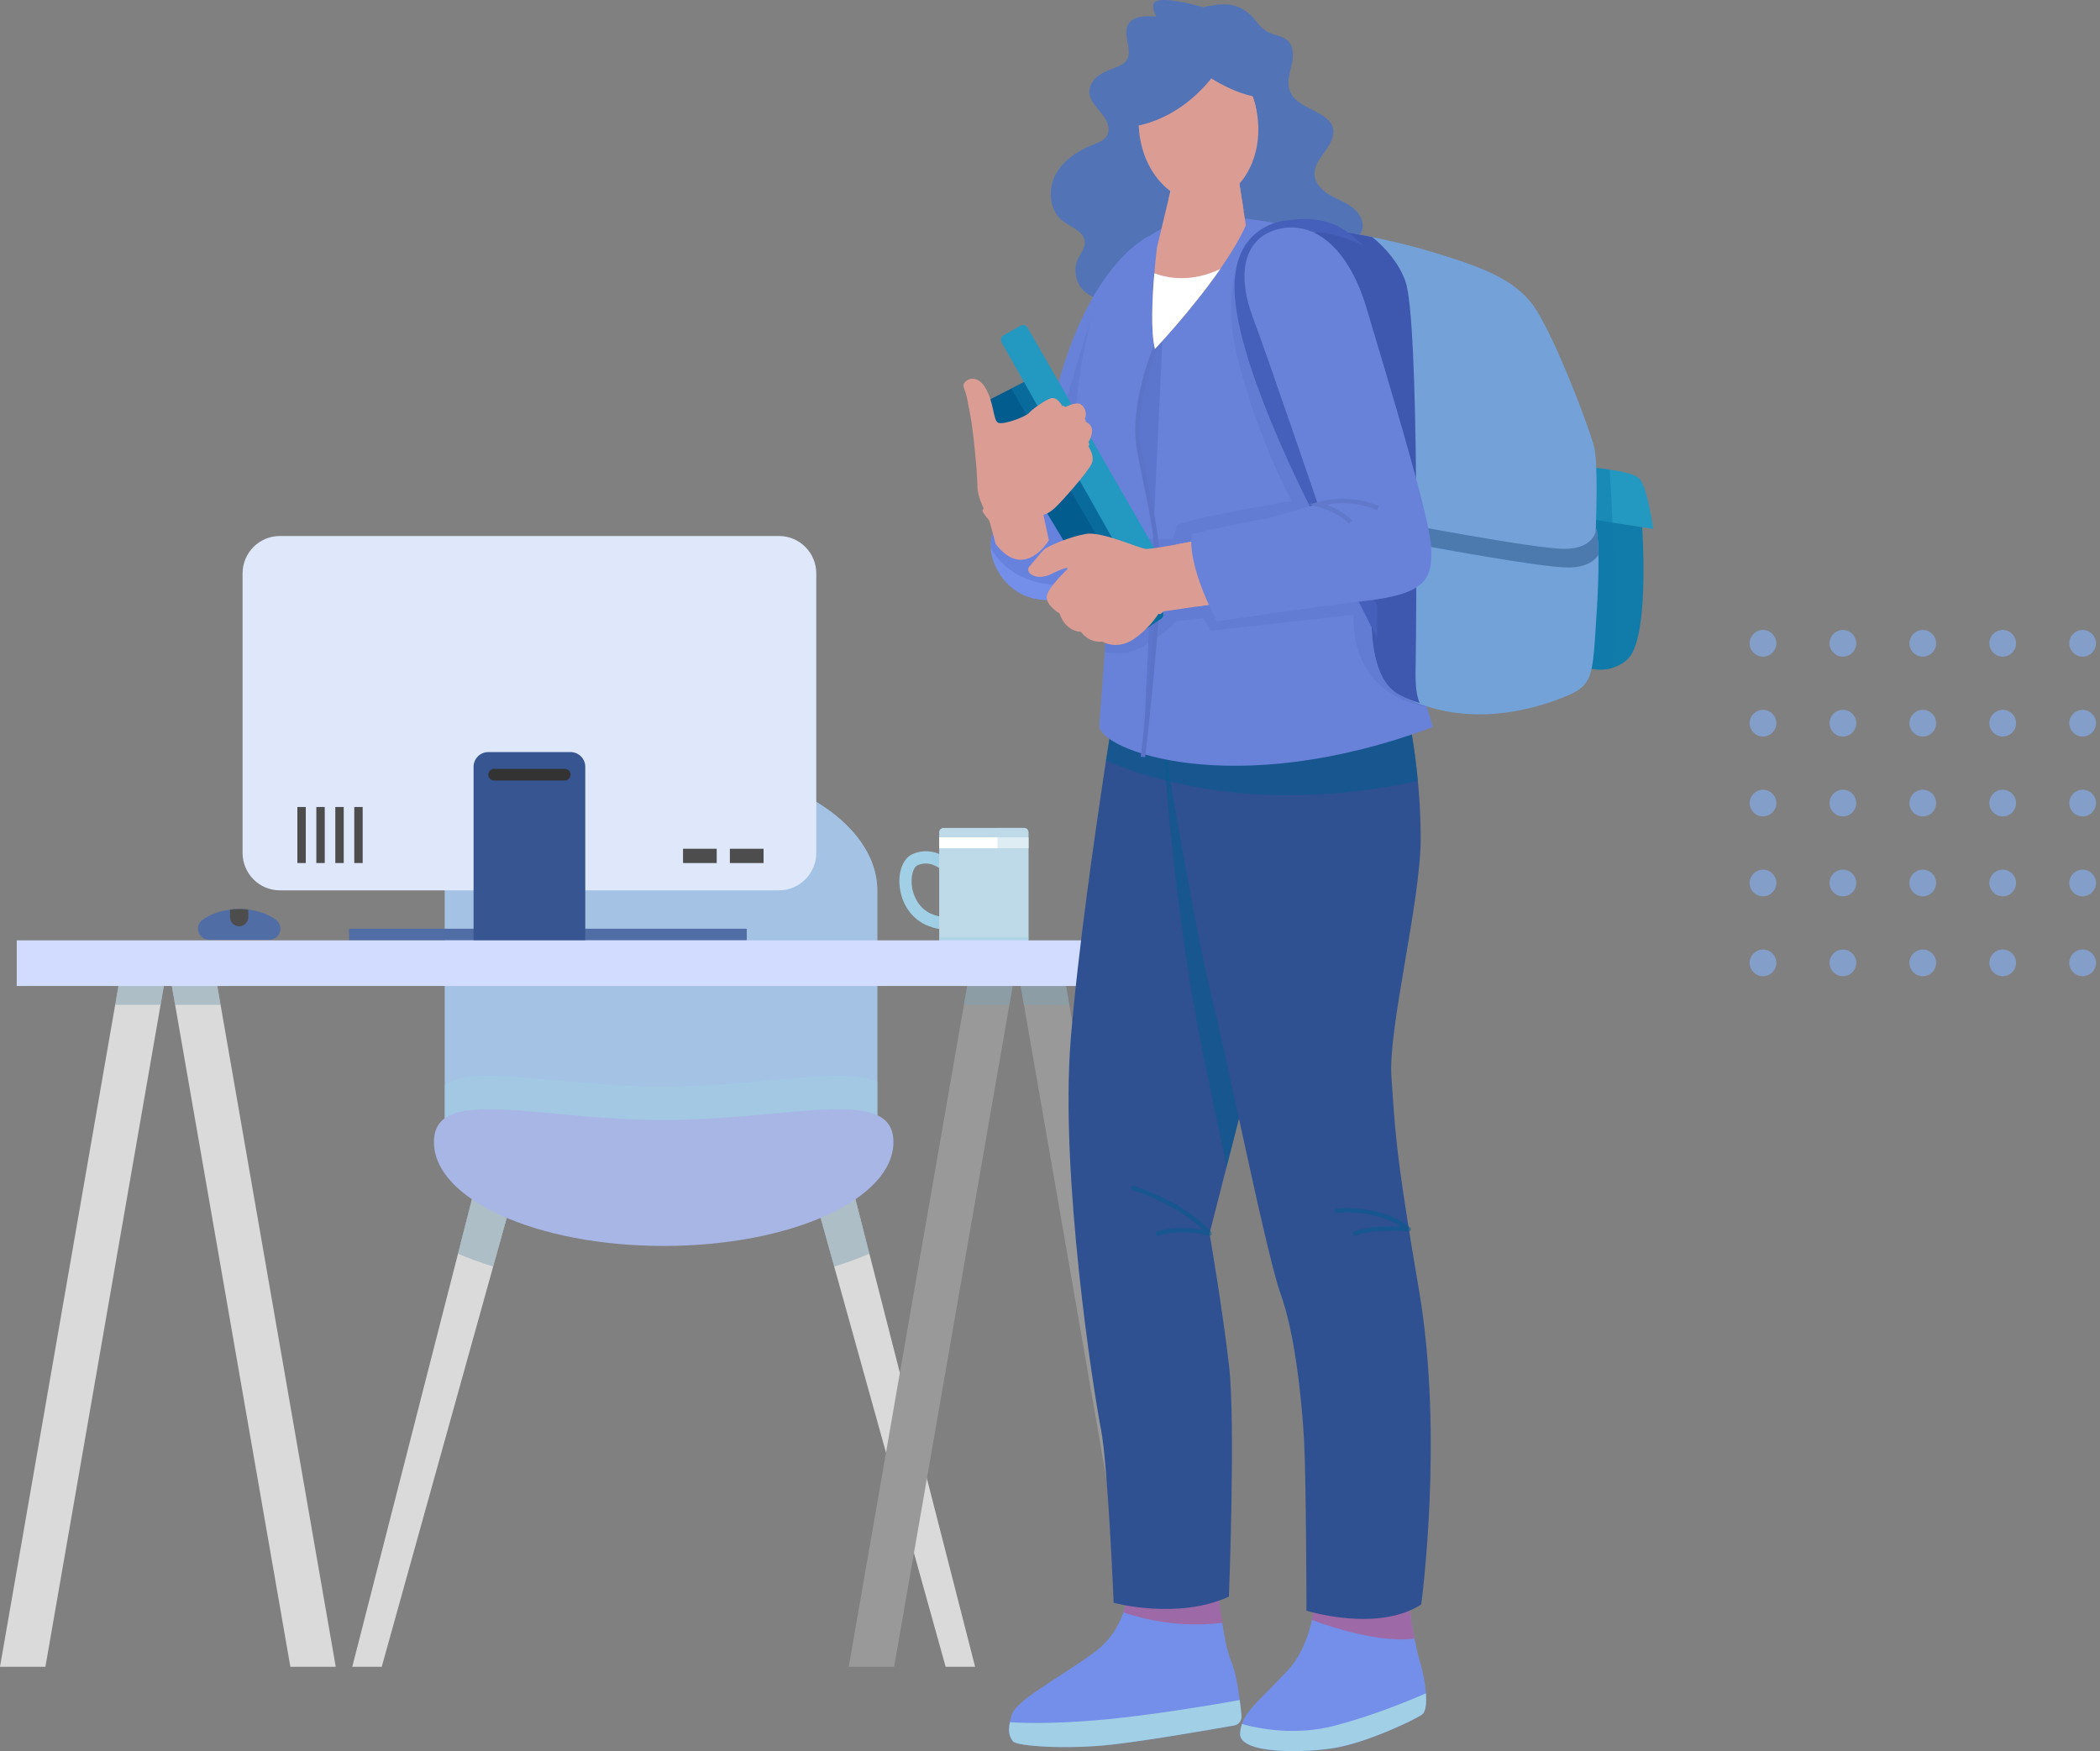 <svg width="235" height="196" viewBox="0 0 235 196" fill="none" xmlns="http://www.w3.org/2000/svg">
<rect x="0" y="0" width="235" height="196" fill="#808080" stroke="none"/>
<path d="M233.055 73.499C232.232 73.499 231.561 72.829 231.561 72.005C231.561 71.182 232.232 70.511 233.055 70.511C233.879 70.511 234.55 71.182 234.55 72.005C234.55 72.834 233.879 73.499 233.055 73.499ZM234.55 80.946C234.55 80.122 233.879 79.451 233.055 79.451C232.232 79.451 231.561 80.122 231.561 80.946C231.561 81.769 232.232 82.44 233.055 82.44C233.879 82.44 234.55 81.774 234.55 80.946ZM234.55 89.887C234.55 89.063 233.879 88.392 233.055 88.392C232.232 88.392 231.561 89.063 231.561 89.887C231.561 90.71 232.232 91.381 233.055 91.381C233.879 91.386 234.55 90.715 234.55 89.887ZM234.55 98.832C234.55 98.009 233.879 97.338 233.055 97.338C232.232 97.338 231.561 98.009 231.561 98.832C231.561 99.656 232.232 100.327 233.055 100.327C233.879 100.327 234.55 99.656 234.55 98.832ZM234.55 107.773C234.55 106.95 233.879 106.279 233.055 106.279C232.232 106.279 231.561 106.95 231.561 107.773C231.561 108.597 232.232 109.268 233.055 109.268C233.879 109.268 234.55 108.597 234.55 107.773ZM225.609 72.005C225.609 71.182 224.938 70.511 224.115 70.511C223.291 70.511 222.62 71.182 222.62 72.005C222.62 72.829 223.291 73.499 224.115 73.499C224.938 73.499 225.609 72.834 225.609 72.005ZM225.609 80.946C225.609 80.122 224.938 79.451 224.115 79.451C223.291 79.451 222.62 80.122 222.62 80.946C222.62 81.769 223.291 82.44 224.115 82.44C224.938 82.44 225.609 81.774 225.609 80.946ZM225.609 89.887C225.609 89.063 224.938 88.392 224.115 88.392C223.291 88.392 222.62 89.063 222.62 89.887C222.62 90.71 223.291 91.381 224.115 91.381C224.938 91.386 225.609 90.715 225.609 89.887ZM225.609 98.832C225.609 98.009 224.938 97.338 224.115 97.338C223.291 97.338 222.62 98.009 222.62 98.832C222.62 99.656 223.291 100.327 224.115 100.327C224.938 100.327 225.609 99.656 225.609 98.832ZM225.609 107.773C225.609 106.95 224.938 106.279 224.115 106.279C223.291 106.279 222.62 106.95 222.62 107.773C222.62 108.597 223.291 109.268 224.115 109.268C224.938 109.268 225.609 108.597 225.609 107.773ZM216.663 72.005C216.663 71.182 215.992 70.511 215.169 70.511C214.345 70.511 213.674 71.182 213.674 72.005C213.674 72.829 214.345 73.499 215.169 73.499C215.997 73.499 216.663 72.834 216.663 72.005ZM216.663 80.946C216.663 80.122 215.992 79.451 215.169 79.451C214.345 79.451 213.674 80.122 213.674 80.946C213.674 81.769 214.345 82.44 215.169 82.44C215.997 82.44 216.663 81.774 216.663 80.946ZM216.663 89.887C216.663 89.063 215.992 88.392 215.169 88.392C214.345 88.392 213.674 89.063 213.674 89.887C213.674 90.71 214.345 91.381 215.169 91.381C215.997 91.386 216.663 90.715 216.663 89.887ZM216.663 98.832C216.663 98.009 215.992 97.338 215.169 97.338C214.345 97.338 213.674 98.009 213.674 98.832C213.674 99.656 214.345 100.327 215.169 100.327C215.997 100.327 216.663 99.656 216.663 98.832ZM216.663 107.773C216.663 106.95 215.992 106.279 215.169 106.279C214.345 106.279 213.674 106.95 213.674 107.773C213.674 108.597 214.345 109.268 215.169 109.268C215.997 109.268 216.663 108.597 216.663 107.773ZM207.722 72.005C207.722 71.182 207.051 70.511 206.228 70.511C205.405 70.511 204.734 71.182 204.734 72.005C204.734 72.829 205.405 73.499 206.228 73.499C207.057 73.499 207.722 72.834 207.722 72.005ZM207.722 80.946C207.722 80.122 207.051 79.451 206.228 79.451C205.405 79.451 204.734 80.122 204.734 80.946C204.734 81.769 205.405 82.44 206.228 82.44C207.057 82.44 207.722 81.774 207.722 80.946ZM207.722 89.887C207.722 89.063 207.051 88.392 206.228 88.392C205.405 88.392 204.734 89.063 204.734 89.887C204.734 90.71 205.405 91.381 206.228 91.381C207.057 91.386 207.722 90.715 207.722 89.887ZM207.722 98.832C207.722 98.009 207.051 97.338 206.228 97.338C205.405 97.338 204.734 98.009 204.734 98.832C204.734 99.656 205.405 100.327 206.228 100.327C207.057 100.327 207.722 99.656 207.722 98.832ZM207.722 107.773C207.722 106.95 207.051 106.279 206.228 106.279C205.405 106.279 204.734 106.95 204.734 107.773C204.734 108.597 205.405 109.268 206.228 109.268C207.057 109.268 207.722 108.597 207.722 107.773ZM198.782 72.005C198.782 71.182 198.111 70.511 197.287 70.511C196.464 70.511 195.793 71.182 195.793 72.005C195.793 72.829 196.464 73.499 197.287 73.499C198.111 73.499 198.782 72.834 198.782 72.005ZM198.782 80.946C198.782 80.122 198.111 79.451 197.287 79.451C196.464 79.451 195.793 80.122 195.793 80.946C195.793 81.769 196.464 82.44 197.287 82.44C198.111 82.44 198.782 81.774 198.782 80.946ZM198.782 89.887C198.782 89.063 198.111 88.392 197.287 88.392C196.464 88.392 195.793 89.063 195.793 89.887C195.793 90.71 196.464 91.381 197.287 91.381C198.111 91.381 198.782 90.715 198.782 89.887ZM198.782 98.832C198.782 98.009 198.111 97.338 197.287 97.338C196.464 97.338 195.793 98.009 195.793 98.832C195.793 99.656 196.464 100.327 197.287 100.327C198.111 100.327 198.782 99.656 198.782 98.832ZM198.782 107.773C198.782 106.95 198.111 106.279 197.287 106.279C196.464 106.279 195.793 106.95 195.793 107.773C195.793 108.597 196.464 109.268 197.287 109.268C198.111 109.268 198.782 108.597 198.782 107.773Z" fill="#839EC9"/>
<g clip-path="url(#clip0_2_17)">
<path d="M57.962 131.807L55.189 141.761L42.717 186.565H39.42L51.249 140.34L53.428 131.807H57.962Z" fill="#DADADA"/>
<path d="M109.119 186.565H105.822L93.349 141.761L90.576 131.807H95.111L97.29 140.34L109.119 186.565Z" fill="#DADADA"/>
<path opacity="0.5" d="M53.428 131.807H57.963L55.19 141.761C53.789 141.335 52.48 140.851 51.242 140.333L53.428 131.807Z" fill="#81A2B3"/>
<path opacity="0.5" d="M97.289 140.34C96.051 140.858 94.742 141.341 93.342 141.768L90.568 131.813H95.103L97.289 140.34Z" fill="#81A2B3"/>
<path d="M98.174 99.699V127.423H49.777V99.699C49.777 91.805 60.608 85.403 73.979 85.403C87.343 85.41 98.174 91.805 98.174 99.699Z" fill="#A1CFE5"/>
<path opacity="0.5" d="M98.174 99.699V127.423H49.777V99.699C49.777 91.805 60.608 85.403 73.979 85.403C87.343 85.41 98.174 91.805 98.174 99.699Z" fill="#A8B6E5"/>
<path opacity="0.5" d="M98.174 121.085V127.423H49.777V121.434C53.081 119.025 62.802 121.611 74.269 121.611C85.129 121.611 94.404 119.302 98.174 121.085Z" fill="#A1CFE5"/>
<path d="M99.978 127.828C99.978 134.251 88.468 139.459 74.269 139.459C60.071 139.459 48.56 134.251 48.56 127.828C48.56 121.405 60.071 125.362 74.269 125.362C88.468 125.362 99.978 121.405 99.978 127.828Z" fill="#A8B6E5"/>
<path d="M104.393 102.363C104.782 102.519 105.241 102.626 105.772 102.654L105.701 104.026C105.227 103.997 104.789 103.926 104.393 103.812C102.143 103.187 101.025 101.326 100.728 99.606C100.41 97.759 101.004 96.068 102.143 95.585C102.985 95.23 103.756 95.23 104.393 95.365C105.461 95.599 106.154 96.231 106.204 96.281L105.277 97.29C105.256 97.269 104.916 96.97 104.393 96.793C103.94 96.636 103.338 96.565 102.673 96.85C102.214 97.041 101.86 98.128 102.072 99.372C102.178 99.969 102.624 101.681 104.393 102.363Z" fill="#A1CFE5"/>
<path opacity="0.5" d="M104.393 102.363C104.782 102.52 105.242 102.626 105.772 102.655L105.701 104.026C105.227 103.997 104.789 103.926 104.393 103.813V102.363Z" fill="#A1CFE5"/>
<path opacity="0.5" d="M105.277 97.29C105.256 97.268 104.916 96.97 104.393 96.792V95.364C105.461 95.599 106.154 96.231 106.204 96.281L105.277 97.29Z" fill="#A1CFE5"/>
<path d="M115.089 93.155V105.163C115.089 105.532 114.792 105.83 114.424 105.83H105.765C105.397 105.83 105.1 105.532 105.1 105.163V93.148C105.1 92.885 105.312 92.672 105.574 92.672H114.608C114.877 92.672 115.089 92.885 115.089 93.155Z" fill="#BEDAE8"/>
<path d="M115.089 93.724H105.1V94.946H115.089V93.724Z" fill="white"/>
<path opacity="0.5" d="M115.09 93.155V105.163C115.09 105.532 114.792 105.83 114.425 105.83H111.623V92.672H114.609C114.877 92.672 115.09 92.885 115.09 93.155Z" fill="#BEDAE8"/>
<path opacity="0.5" d="M115.089 104.893V105.163C115.089 105.532 114.792 105.83 114.424 105.83H105.765C105.397 105.83 105.1 105.532 105.1 105.163V104.893H115.089Z" fill="#A1CFE5"/>
<path d="M30.145 105.191H23.402C22.235 105.191 21.69 103.678 22.631 102.981C23.445 102.385 24.52 101.965 25.744 101.816C26.077 101.766 26.423 101.745 26.777 101.745C27.124 101.745 27.456 101.766 27.782 101.809C28.97 101.951 30.031 102.349 30.838 102.917C31.835 103.621 31.361 105.191 30.145 105.191Z" fill="#516DA5"/>
<path d="M27.782 101.809V102.669C27.782 103.23 27.322 103.685 26.763 103.685C26.204 103.685 25.744 103.23 25.744 102.669V101.816C26.077 101.766 26.423 101.745 26.777 101.745C27.124 101.745 27.456 101.766 27.782 101.809Z" fill="#4D4D4D"/>
<path d="M83.565 103.954H39.059V105.254H83.565V103.954Z" fill="#516DA5"/>
<path d="M87.172 99.656H31.319C29.012 99.656 27.145 97.78 27.145 95.463V64.187C27.145 61.871 29.012 59.995 31.319 59.995H87.172C89.479 59.995 91.346 61.871 91.346 64.187V95.463C91.339 97.78 89.472 99.656 87.172 99.656Z" fill="#DEE8FA"/>
<path d="M34.218 90.326H33.277V96.6H34.218V90.326Z" fill="#4D4D4D"/>
<path d="M36.341 90.326H35.4V96.6H36.341V90.326Z" fill="#4D4D4D"/>
<path d="M38.464 90.326H37.523V96.6H38.464V90.326Z" fill="#4D4D4D"/>
<path d="M40.585 90.326H39.645V96.6H40.585V90.326Z" fill="#4D4D4D"/>
<path d="M80.204 95.002H76.434V96.601H80.204V95.002Z" fill="#4D4D4D"/>
<path d="M85.447 95.002H81.676V96.601H85.447V95.002Z" fill="#4D4D4D"/>
<path d="M65.488 106.789H52.994V85.829C52.994 84.92 53.73 84.181 54.635 84.181H63.854C64.759 84.181 65.495 84.92 65.495 85.829V106.789H65.488Z" fill="#375590"/>
<path d="M63.189 87.364H55.293C54.94 87.364 54.643 87.073 54.643 86.71C54.643 86.355 54.933 86.057 55.293 86.057H63.196C63.55 86.057 63.847 86.348 63.847 86.71C63.84 87.073 63.55 87.364 63.189 87.364Z" fill="#333333"/>
<path d="M18.783 107.806L17.969 112.467L5.08 186.565H0L12.89 112.467L13.703 107.806H18.783Z" fill="#DADADA"/>
<path d="M37.573 186.565H32.494L19.597 112.467L18.783 107.806H23.87L24.683 112.467L37.573 186.565Z" fill="#DADADA"/>
<path d="M113.767 107.806L112.953 112.467L100.056 186.565H94.977L107.866 112.467L108.68 107.806H113.767Z" fill="#999999"/>
<path d="M132.551 186.565H127.471L114.581 112.467L113.768 107.806H118.847L119.661 112.467L132.551 186.565Z" fill="#999999"/>
<path opacity="0.5" d="M13.704 107.806H18.784L17.97 112.467H12.891L13.704 107.806Z" fill="#81A2B3"/>
<path opacity="0.5" d="M24.683 112.467H19.597L18.783 107.806H23.87L24.683 112.467Z" fill="#81A2B3"/>
<path opacity="0.5" d="M108.679 107.806H113.765L112.952 112.467H107.865L108.679 107.806Z" fill="#81A2B3"/>
<path opacity="0.5" d="M119.659 112.467H114.579L113.766 107.806H118.845L119.659 112.467Z" fill="#81A2B3"/>
<path d="M130.668 105.255H1.875V110.363H130.668V105.255Z" fill="#D2DCFF"/>
<path d="M182.105 73.815C181.553 74.305 180.966 74.611 180.386 74.774C178.143 75.428 175.957 74.092 175.957 74.092L177.16 56.01L177.535 56.109L180.372 56.855L183.69 57.736C183.69 57.736 183.732 58.219 183.774 59.015C183.973 62.475 184.291 71.875 182.105 73.815Z" fill="#117BAA"/>
<path d="M185 59.207L183.776 59.015L180.451 58.497L177.473 58.028L177.536 56.109L177.657 52.294C177.657 52.294 178.831 52.372 180.133 52.564C181.477 52.756 182.955 53.075 183.429 53.551C184.363 54.489 185 59.207 185 59.207Z" fill="#2398C1"/>
<path opacity="0.5" d="M180.386 74.774C178.143 75.428 175.957 74.092 175.957 74.092L177.16 56.01L177.535 56.109L177.655 52.294C177.655 52.294 178.829 52.372 180.131 52.564C180.202 53.743 180.287 55.214 180.372 56.855C180.4 57.388 180.421 57.935 180.449 58.497C180.725 64.373 180.909 71.591 180.386 74.774Z" fill="#117BAA"/>
<path d="M138.922 192.093C138.958 192.59 138.618 193.045 138.116 193.123C135.654 193.564 128.502 194.807 124.405 195.262C119.397 195.823 113.758 195.454 113.341 194.885C112.987 194.409 112.775 193.926 113.008 192.754C113.051 192.534 113.114 192.299 113.185 192.036C113.68 190.317 117.734 188.32 122.304 185.066C124.172 183.737 125.176 182.032 125.714 180.483C126.499 178.224 126.294 176.291 126.294 176.291L136.043 175.766C136.043 175.766 136.319 178.785 136.772 181.641C137.041 183.354 137.373 184.995 137.748 185.883C138.243 187.063 138.547 188.803 138.724 190.274C138.83 190.978 138.887 191.61 138.922 192.093Z" fill="#748FEA"/>
<path opacity="0.5" d="M136.786 181.641C131.997 182.253 127.879 181.215 125.729 180.483C126.514 178.224 126.309 176.291 126.309 176.291L136.057 175.766C136.05 175.766 136.326 178.792 136.786 181.641Z" fill="#C64664"/>
<path d="M138.923 192.093C138.958 192.59 138.619 193.045 138.117 193.13C135.662 193.564 128.509 194.814 124.413 195.276C119.404 195.837 113.766 195.468 113.349 194.899C112.995 194.423 112.783 193.94 113.016 192.768C114.325 192.853 117.579 192.974 122.708 192.547C128.623 192.064 136.652 190.658 138.732 190.288C138.831 190.977 138.888 191.61 138.923 192.093Z" fill="#A1CFE5"/>
<path d="M159.155 191.887C158.313 192.512 153.071 194.984 149.527 195.61C145.975 196.242 138.61 196.349 138.78 194.018C138.809 193.634 138.872 193.293 138.985 192.974C139.544 191.29 141.186 190.103 144.072 187.005C145.572 185.4 146.378 183.24 146.817 181.328C147.376 178.856 147.305 176.781 147.305 176.781L157.351 177.243C157.351 177.243 157.775 180.717 158.292 183.41C158.469 184.327 158.646 185.144 158.822 185.719C159.183 186.878 159.487 188.327 159.572 189.535C159.65 190.665 159.551 191.581 159.155 191.887Z" fill="#748FEA"/>
<path opacity="0.5" d="M158.285 183.417C154.472 183.893 149.335 182.259 146.803 181.328C147.362 178.856 147.291 176.781 147.291 176.781L157.337 177.243C157.344 177.243 157.775 180.717 158.285 183.417Z" fill="#C64664"/>
<path d="M159.149 191.887C158.314 192.519 153.065 194.985 149.52 195.617C145.976 196.249 138.611 196.349 138.774 194.018C138.802 193.635 138.866 193.294 138.979 192.974C140.762 193.471 144.943 194.331 149.414 193.145C153.716 192.001 157.699 190.359 159.566 189.535C159.651 190.665 159.552 191.581 159.149 191.887Z" fill="#A1CFE5"/>
<path d="M143.401 81.395C143.5 83.413 143.613 86.092 143.698 89.005C143.818 93.261 143.875 97.993 143.705 101.865C143.592 104.466 143.38 106.668 143.026 108.075C142.219 111.279 140.338 118.605 138.647 125.205C138.159 127.095 137.692 128.928 137.267 130.584C136.164 134.904 135.35 138.058 135.35 138.058C135.35 138.058 136.814 146.542 137.543 152.922C138.272 159.302 137.522 178.706 137.522 178.706C131.813 181.349 124.625 179.403 124.625 179.403C124.625 179.403 123.988 163.97 123.196 159.928C122.396 155.885 118.583 131.578 119.821 116.331C120.614 106.554 122.517 93.353 123.769 85.14C124.476 80.557 124.986 77.53 124.986 77.53L143.203 77.715C143.203 77.708 143.288 79.143 143.401 81.395Z" fill="#2F5091"/>
<path opacity="0.5" d="M143.704 101.866C143.591 104.466 143.379 106.669 143.025 108.075C142.219 111.28 140.337 118.605 138.646 125.206C138.158 127.096 137.691 128.929 137.266 130.584C136.58 127.366 135.682 123.074 134.536 117.482C131.203 101.127 130.064 82.121 130.064 82.121L139.481 80.664L143.704 101.866Z" fill="#035C8E"/>
<path d="M158.985 93.787C158.978 100.984 155.292 115.194 155.71 120.615C156.127 126.044 155.979 127.998 158.787 144.382C161.603 160.773 159.042 179.587 159.042 179.587C154.111 182.77 146.202 180.284 146.202 180.284C146.202 180.284 146.173 165.697 145.933 161.228C145.692 156.766 144.907 149.22 143.308 144.837C142.374 142.257 140.436 133.426 138.646 125.205C137.387 119.436 136.205 113.972 135.505 111.201C134.33 106.583 132.201 94.568 130.984 87.513V87.506C130.432 84.294 130.064 82.113 130.064 82.113L157.691 80.621C157.691 80.621 158.285 83.385 158.667 87.413C158.851 89.311 158.978 91.485 158.985 93.787Z" fill="#2F5091"/>
<path opacity="0.5" d="M158.668 87.414C153.128 88.614 148.105 89.048 143.691 89.005C138.625 88.963 134.345 88.309 130.978 87.506V87.499C127.653 86.71 125.205 85.772 123.762 85.133C124.469 80.55 124.979 77.523 124.979 77.523L143.196 77.708C143.196 77.708 143.28 79.136 143.394 81.396L157.691 80.621C157.698 80.621 158.293 83.385 158.668 87.414Z" fill="#035C8E"/>
<path d="M122.163 63.811C122.163 63.811 121.866 64.564 121.265 65.345C120.67 66.113 119.779 66.909 118.576 67.079C112.775 67.889 110.95 63.065 110.872 61.487C110.872 61.438 110.865 61.395 110.872 61.352C110.816 59.882 111.261 59.42 111.261 59.42L114.07 57.516L117.989 56.898L122.163 63.811Z" fill="#748FEA"/>
<path opacity="0.5" d="M122.163 63.811C122.163 63.811 121.866 64.564 121.265 65.345C120.791 65.409 120.288 65.452 119.751 65.48C114.317 65.75 111.891 63.15 110.872 61.352C110.816 59.882 111.261 59.42 111.261 59.42L114.07 57.516L117.989 56.898L122.163 63.811Z" fill="#5B76CE"/>
<path d="M151.494 23.34C150.723 22.694 149.747 22.367 148.876 21.87C148.006 21.372 147.178 20.584 147.108 19.582C147.037 18.573 147.73 17.692 148.325 16.875C148.919 16.058 149.471 15.013 149.082 14.075C148.912 13.671 148.586 13.351 148.226 13.095C146.846 12.093 144.794 11.66 144.292 10.026C144.016 9.13 144.342 8.171 144.547 7.255C144.759 6.338 144.808 5.251 144.143 4.59C143.507 3.958 142.474 3.972 141.717 3.489C141.314 3.233 140.967 2.885 140.67 2.501C138.717 -0.042 136.772 0.377 134.635 0.803C132.782 0.27 129.527 -0.447 129.124 0.356C128.919 0.761 129.138 1.372 129.4 1.869C129.322 1.862 129.244 1.855 129.16 1.848C128.077 1.762 126.747 1.805 126.231 2.764C125.58 3.986 126.853 5.692 126.025 6.807C125.757 7.169 125.325 7.361 124.908 7.525C124.236 7.788 123.549 8.022 122.962 8.448C122.375 8.867 121.908 9.521 121.901 10.246C121.894 11.177 122.623 11.916 123.217 12.626C123.811 13.337 124.335 14.338 123.889 15.155C123.571 15.731 122.884 15.973 122.276 16.214C120.55 16.889 118.901 17.997 118.067 19.653C117.232 21.316 117.451 23.589 118.916 24.726C119.856 25.458 121.349 25.905 121.399 27.106C121.427 27.795 120.918 28.364 120.628 28.982C120.062 30.183 120.38 31.746 121.37 32.627C122.715 33.821 124.915 33.707 126.139 35.028C127.087 36.051 130.164 35.902 131.487 35.497C132.817 35.092 134.048 34.403 135.385 34.034C139.389 32.932 143.606 34.851 147.759 34.645C148.367 34.616 149.046 34.502 149.421 34.019C149.81 33.522 149.732 32.812 149.64 32.186C149.541 31.511 149.435 30.829 149.336 30.154C149.258 29.621 149.181 29.06 149.386 28.563C149.888 27.334 151.742 27.191 152.329 26.005C152.782 25.103 152.265 23.987 151.494 23.34Z" fill="#5274B6"/>
<path d="M159.678 79.122C158.27 74.405 155.023 63.541 153.63 58.972C152.561 55.47 151.436 45.658 150.432 37.856C149.731 32.492 149.095 28.08 148.557 27.319C147.241 25.458 139.565 24.307 137.966 24.406C136.368 24.513 132.264 24.57 132.264 24.57C132.264 24.57 130.658 25.096 128.72 26.353C128.649 26.382 122.296 29.06 118.469 42.766C118.469 42.766 117.868 45.679 120.577 48.734C121.858 51.448 124.277 55.335 124.504 56.77C124.61 57.452 124.461 60.543 124.228 64.323C124.051 67.065 123.831 70.17 123.626 72.984C123.336 76.877 123.082 80.202 123.018 81.19C122.848 83.869 137.867 89.773 160.35 81.375C160.35 81.368 160.096 80.515 159.678 79.122Z" fill="#6882D9"/>
<path opacity="0.5" d="M120.112 49.352C120.112 49.352 120.473 41.004 122.284 35.234C122.284 35.234 119.044 44.592 118.562 48.748L120.112 49.352Z" fill="#5C76CE"/>
<path opacity="0.5" d="M159.679 79.122C150.602 77.502 151.501 68.805 151.501 68.805L135.498 70.582L134.614 69.196L131.685 69.544C131.685 69.544 128.339 72.798 125.947 73.068C125.205 73.154 124.391 73.097 123.627 72.976C123.832 70.162 124.051 67.058 124.228 64.315L126.124 60.336H131.253C131.253 60.336 131.522 59.476 131.685 58.858C131.855 58.233 144.518 56.073 144.518 56.073C144.518 56.073 140.889 49.352 138.59 40.47C136.283 31.589 139.502 27.227 139.502 27.227L150.432 37.856C151.437 45.657 152.562 55.469 153.63 58.972C155.024 63.541 158.271 74.404 159.679 79.122Z" fill="#5C76CE"/>
<path d="M130.178 35.959L129.244 39.057C129.244 39.057 126.683 45.21 127.426 49.963C128.169 54.716 129.471 58.397 129.591 63.882C129.711 69.367 127.9 84.721 127.9 84.721" fill="#5C76CE"/>
<path d="M130.178 35.959L129.244 39.057C129.244 39.057 126.683 45.21 127.426 49.963C128.169 54.716 129.471 58.397 129.591 63.882C129.711 69.367 127.9 84.721 127.9 84.721" stroke="#5B74C8" stroke-width="0.5" stroke-miterlimit="10"/>
<path d="M129.916 69.267L128.629 70.12L126.4 71.598C126.125 71.775 125.757 71.69 125.587 71.413L110.129 45.75C109.952 45.458 110.058 45.082 110.355 44.925L113.171 43.49L114.466 42.83C114.742 42.687 115.074 42.787 115.23 43.05L130.093 68.486C130.249 68.756 130.171 69.097 129.916 69.267Z" fill="#035C8E"/>
<path opacity="0.5" d="M129.917 69.267L128.63 70.12L113.172 43.49L114.467 42.83C114.742 42.687 115.075 42.787 115.231 43.05L130.094 68.486C130.25 68.756 130.172 69.097 129.917 69.267Z" fill="#117BAA"/>
<path d="M112.082 38.325L126.698 64.181C126.861 64.465 127.229 64.564 127.512 64.387L129.535 63.129C129.804 62.966 129.889 62.618 129.733 62.341L114.99 36.677C114.834 36.4 114.48 36.3 114.204 36.457L112.308 37.523C112.018 37.686 111.919 38.048 112.082 38.325Z" fill="#2398C1"/>
<path d="M139.418 25.216C138.725 26.765 137.699 28.456 136.546 30.111C133.341 34.73 129.238 39.057 129.238 39.057C128.749 37.06 128.948 33.259 129.174 30.595C129.315 28.896 129.478 27.66 129.478 27.66L130.737 22.402L131.459 19.39L138.343 18.303L139.418 25.216Z" fill="#DB9C94"/>
<path d="M138.342 18.311L139.163 23.561C135.258 24.911 132.343 23.561 130.744 22.403L131.466 19.39L138.342 18.311Z" fill="#DB9C94"/>
<path d="M134.954 22.566C131.29 22.929 127.936 19.419 127.476 14.722C127.462 14.601 127.455 14.481 127.455 14.36C127.3 12.1 127.866 9.997 128.905 8.413C128.976 8.306 129.047 8.2 129.125 8.093C129.146 8.065 129.167 8.029 129.188 8.001C130.228 6.622 131.65 5.72 133.292 5.557C135.018 5.386 136.688 6.082 138.003 7.354C138.923 8.242 139.673 9.415 140.161 10.772C140.196 10.871 140.239 10.978 140.274 11.084C140.423 11.518 140.536 11.973 140.621 12.441C140.685 12.754 140.734 13.081 140.762 13.408C141.222 18.111 138.619 22.204 134.954 22.566Z" fill="#DB9C94"/>
<path d="M140.621 12.441C137.643 12.037 135.768 10.544 135.768 10.544C134.084 12.932 129.592 13.983 127.455 14.36C127.3 12.1 127.866 9.997 128.905 8.413C128.976 8.306 129.047 8.2 129.125 8.093C129.146 8.065 129.167 8.029 129.188 8.001C130.228 6.622 131.65 5.72 133.292 5.557C135.018 5.386 136.688 6.082 138.003 7.354C138.923 8.242 139.673 9.415 140.161 10.772C140.196 10.871 140.239 10.978 140.274 11.084C140.423 11.518 140.536 11.973 140.621 12.441Z" fill="#DB9C94"/>
<path d="M134.225 7.894C134.225 7.894 138.109 10.821 141.349 10.906C141.349 10.906 140.372 5.045 135.314 4.718L134.225 7.894Z" fill="#5274B6"/>
<path d="M137.443 5.912C137.443 5.912 134.132 12.925 126.789 14.175C126.789 14.175 126.258 6.985 131.38 5.294C136.495 3.603 137.443 5.912 137.443 5.912Z" fill="#5274B6"/>
<path d="M177.167 75.528C176.375 77.389 171.161 79.073 166.025 79.4C163.061 79.585 160.627 79.208 158.873 78.689C157.571 78.306 156.644 77.844 156.128 77.481C154.918 76.608 153.404 74.441 153.482 68.636C153.552 62.838 152.866 42.695 152.152 40.002C151.437 37.317 145.367 27.05 145.367 27.05C145.367 27.05 145.827 25.814 149.237 25.735C149.237 25.735 151.062 26.02 153.581 26.531C155.569 26.95 157.988 27.512 160.302 28.215C165.544 29.799 169.477 31.206 171.621 34.247C173.757 37.288 177.493 46.823 178.377 49.964C179.254 53.111 177.953 73.666 177.167 75.528Z" fill="#74A2D8"/>
<path d="M156.135 58.433C156.135 58.433 171.748 61.445 175.116 61.431C178.483 61.417 178.667 59.172 178.667 59.172C178.667 59.172 179.148 61.431 178.667 68.657C178.186 75.883 178.42 76.707 174.762 78.128C171.105 79.549 163.995 81.51 156.878 77.929L156.135 58.433Z" fill="#73A2D8"/>
<path d="M175.519 63.52C177.507 63.513 178.434 62.767 178.872 62.113C178.837 59.974 178.667 59.172 178.667 59.172C178.667 59.172 178.483 61.424 175.116 61.431C171.748 61.445 156.135 58.433 156.135 58.433L156.213 60.493C159.34 61.09 172.406 63.534 175.519 63.52Z" fill="#4C7AAF"/>
<path d="M158.426 74.028C158.391 75.798 158.341 77.446 158.865 78.689C157.563 78.306 156.636 77.844 156.12 77.481C154.91 76.608 153.396 74.441 153.474 68.636C153.545 62.838 152.858 42.695 152.144 40.002C151.429 37.317 145.359 27.05 145.359 27.05C145.359 27.05 145.819 25.814 149.229 25.735C149.229 25.735 151.054 26.02 153.573 26.531C154.974 27.696 156.523 29.373 157.273 31.483C158.851 35.874 158.476 71.229 158.426 74.028Z" fill="#3E58AF"/>
<path d="M144.08 24.662C144.08 24.662 137.43 24.911 138.215 33.515C139.014 42.24 146.86 57.331 147.935 59.321C149.011 61.317 154.104 71.428 154.104 71.428L154.126 67.79L147.185 54.525L140.323 31.021C140.323 31.021 139.913 27.448 143.839 26.24C147.766 25.032 152.505 27.448 152.505 27.448C152.505 27.448 153.63 28.364 151.557 26.588C150.68 25.849 148.572 23.952 144.08 24.662Z" fill="#4560BA"/>
<path d="M138.59 67.221L133.892 67.896L129.761 68.493C129.761 68.493 128.926 70.056 126.987 71.456C125.049 72.855 123.344 71.818 123.344 71.818C121.759 71.967 120.981 70.731 120.981 70.731C119.057 70.575 118.576 68.67 118.576 68.67C118.576 68.67 117.097 67.811 117.125 66.816C117.154 65.828 119.644 63.519 119.644 63.519C119.149 63.505 117.868 64.137 117.868 64.137C115.986 65.196 114.593 64.066 115.201 63.391C115.817 62.716 116.453 61.864 116.835 61.508C117.217 61.146 119.743 60.059 121.526 59.761C123.309 59.455 127.376 61.359 128.218 61.438C128.565 61.473 130.008 61.239 131.593 60.954C133.871 60.542 136.432 60.031 136.432 60.031L138.59 67.221Z" fill="#DB9C94"/>
<path d="M138.589 67.221L133.892 67.896C132.597 65.459 131.883 62.34 131.6 60.947C133.878 60.535 136.439 60.023 136.439 60.023L138.589 67.221Z" fill="#DB9C94"/>
<path d="M117.373 60.472C117.373 60.472 114.642 65.097 111.416 60.884C111.416 60.884 110.829 58.539 110.596 57.992C110.362 57.438 109.365 55.754 109.379 54.425C109.393 53.096 108.891 48.009 108.587 46.51C108.282 45.011 108.247 44.386 107.844 43.37C107.561 42.659 109.146 41.601 110.221 43.327C111.296 45.054 111.091 47.15 111.756 47.341C112.421 47.533 114.777 46.645 115.152 46.219C115.527 45.792 116.977 44.755 117.614 44.578C118.251 44.407 118.809 45.203 118.965 45.693C118.965 45.693 120.359 44.869 120.953 45.267C121.547 45.672 121.71 46.588 121.236 47.1C121.236 47.1 122.283 47.391 122.212 48.272C122.142 49.153 121.646 49.729 121.646 49.729C121.646 49.729 122.559 50.901 122.191 51.832C121.823 52.763 118.739 56.237 117.989 56.905C117.239 57.573 116.765 57.615 116.765 57.615L117.373 60.472Z" fill="#DB9C94"/>
<path d="M116.434 48.293C116.434 48.293 117.94 46.63 118.966 45.685" stroke="#DB9C94" stroke-width="0.5" stroke-miterlimit="10" stroke-linecap="round" stroke-linejoin="round"/>
<path d="M117.855 50.19C117.855 50.19 120.388 47.583 121.244 47.1" stroke="#DB9C94" stroke-width="0.5" stroke-miterlimit="10" stroke-linecap="round" stroke-linejoin="round"/>
<path d="M119.32 52.123L121.648 49.728" stroke="#DB9C94" stroke-width="0.5" stroke-miterlimit="10" stroke-linecap="round" stroke-linejoin="round"/>
<path d="M110.193 57.153C110.193 57.153 111.75 59.974 114.29 58.951" stroke="#DB9C94" stroke-width="0.5" stroke-miterlimit="10" stroke-linecap="round" stroke-linejoin="round"/>
<path d="M147.483 56.45C147.483 56.45 141.851 39.931 140.182 35.476C138.512 31.021 138.986 26.914 142.7 25.742C146.415 24.57 150.702 26.943 152.973 34.652C155.251 42.354 160.012 57.836 160.153 61.253C160.295 64.671 159.764 66.461 152.838 67.25C145.912 68.046 136.185 69.559 136.185 69.559C136.185 69.559 132.768 63.292 133.39 59.754C133.39 59.754 138.993 58.482 140.988 58.17C142.983 57.843 145.608 56.841 147.483 56.45Z" fill="#6882D9"/>
<path d="M154.19 56.869C154.19 56.869 151.219 55.406 147.49 56.45C147.49 56.45 149.839 57.061 151.119 58.44" stroke="#6179CA" stroke-width="0.5" stroke-miterlimit="10"/>
<path d="M136.552 30.111C133.347 34.73 129.243 39.057 129.243 39.057C128.755 37.06 128.953 33.259 129.18 30.595C130.616 31.127 133.311 31.66 136.552 30.111Z" fill="white"/>
<path d="M119.65 63.519L120.485 62.652" stroke="#DB9C94" stroke-width="0.5" stroke-miterlimit="10" stroke-linecap="round" stroke-linejoin="round"/>
<path d="M129.768 68.486C129.768 68.486 130.418 68.102 130.461 66.802" stroke="#DB9C94" stroke-width="0.5" stroke-miterlimit="10" stroke-linecap="round" stroke-linejoin="round"/>
<path opacity="0.5" d="M126.775 132.957C126.775 132.957 132.485 134.747 135.35 138.058C135.35 138.058 132.202 137.234 129.605 138.058" stroke="#035C8E" stroke-width="0.5" stroke-miterlimit="10" stroke-linecap="round" stroke-linejoin="round"/>
<path opacity="0.5" d="M149.646 135.508C149.646 135.508 154.337 134.975 157.648 137.582C157.648 137.582 153.891 137.241 151.649 138.058" stroke="#035C8E" stroke-width="0.5" stroke-miterlimit="10" stroke-linecap="round" stroke-linejoin="round"/>
</g>
<defs>
<clipPath id="clip0_2_17">
<rect width="185" height="196" fill="white"/>
</clipPath>
</defs>
</svg>
